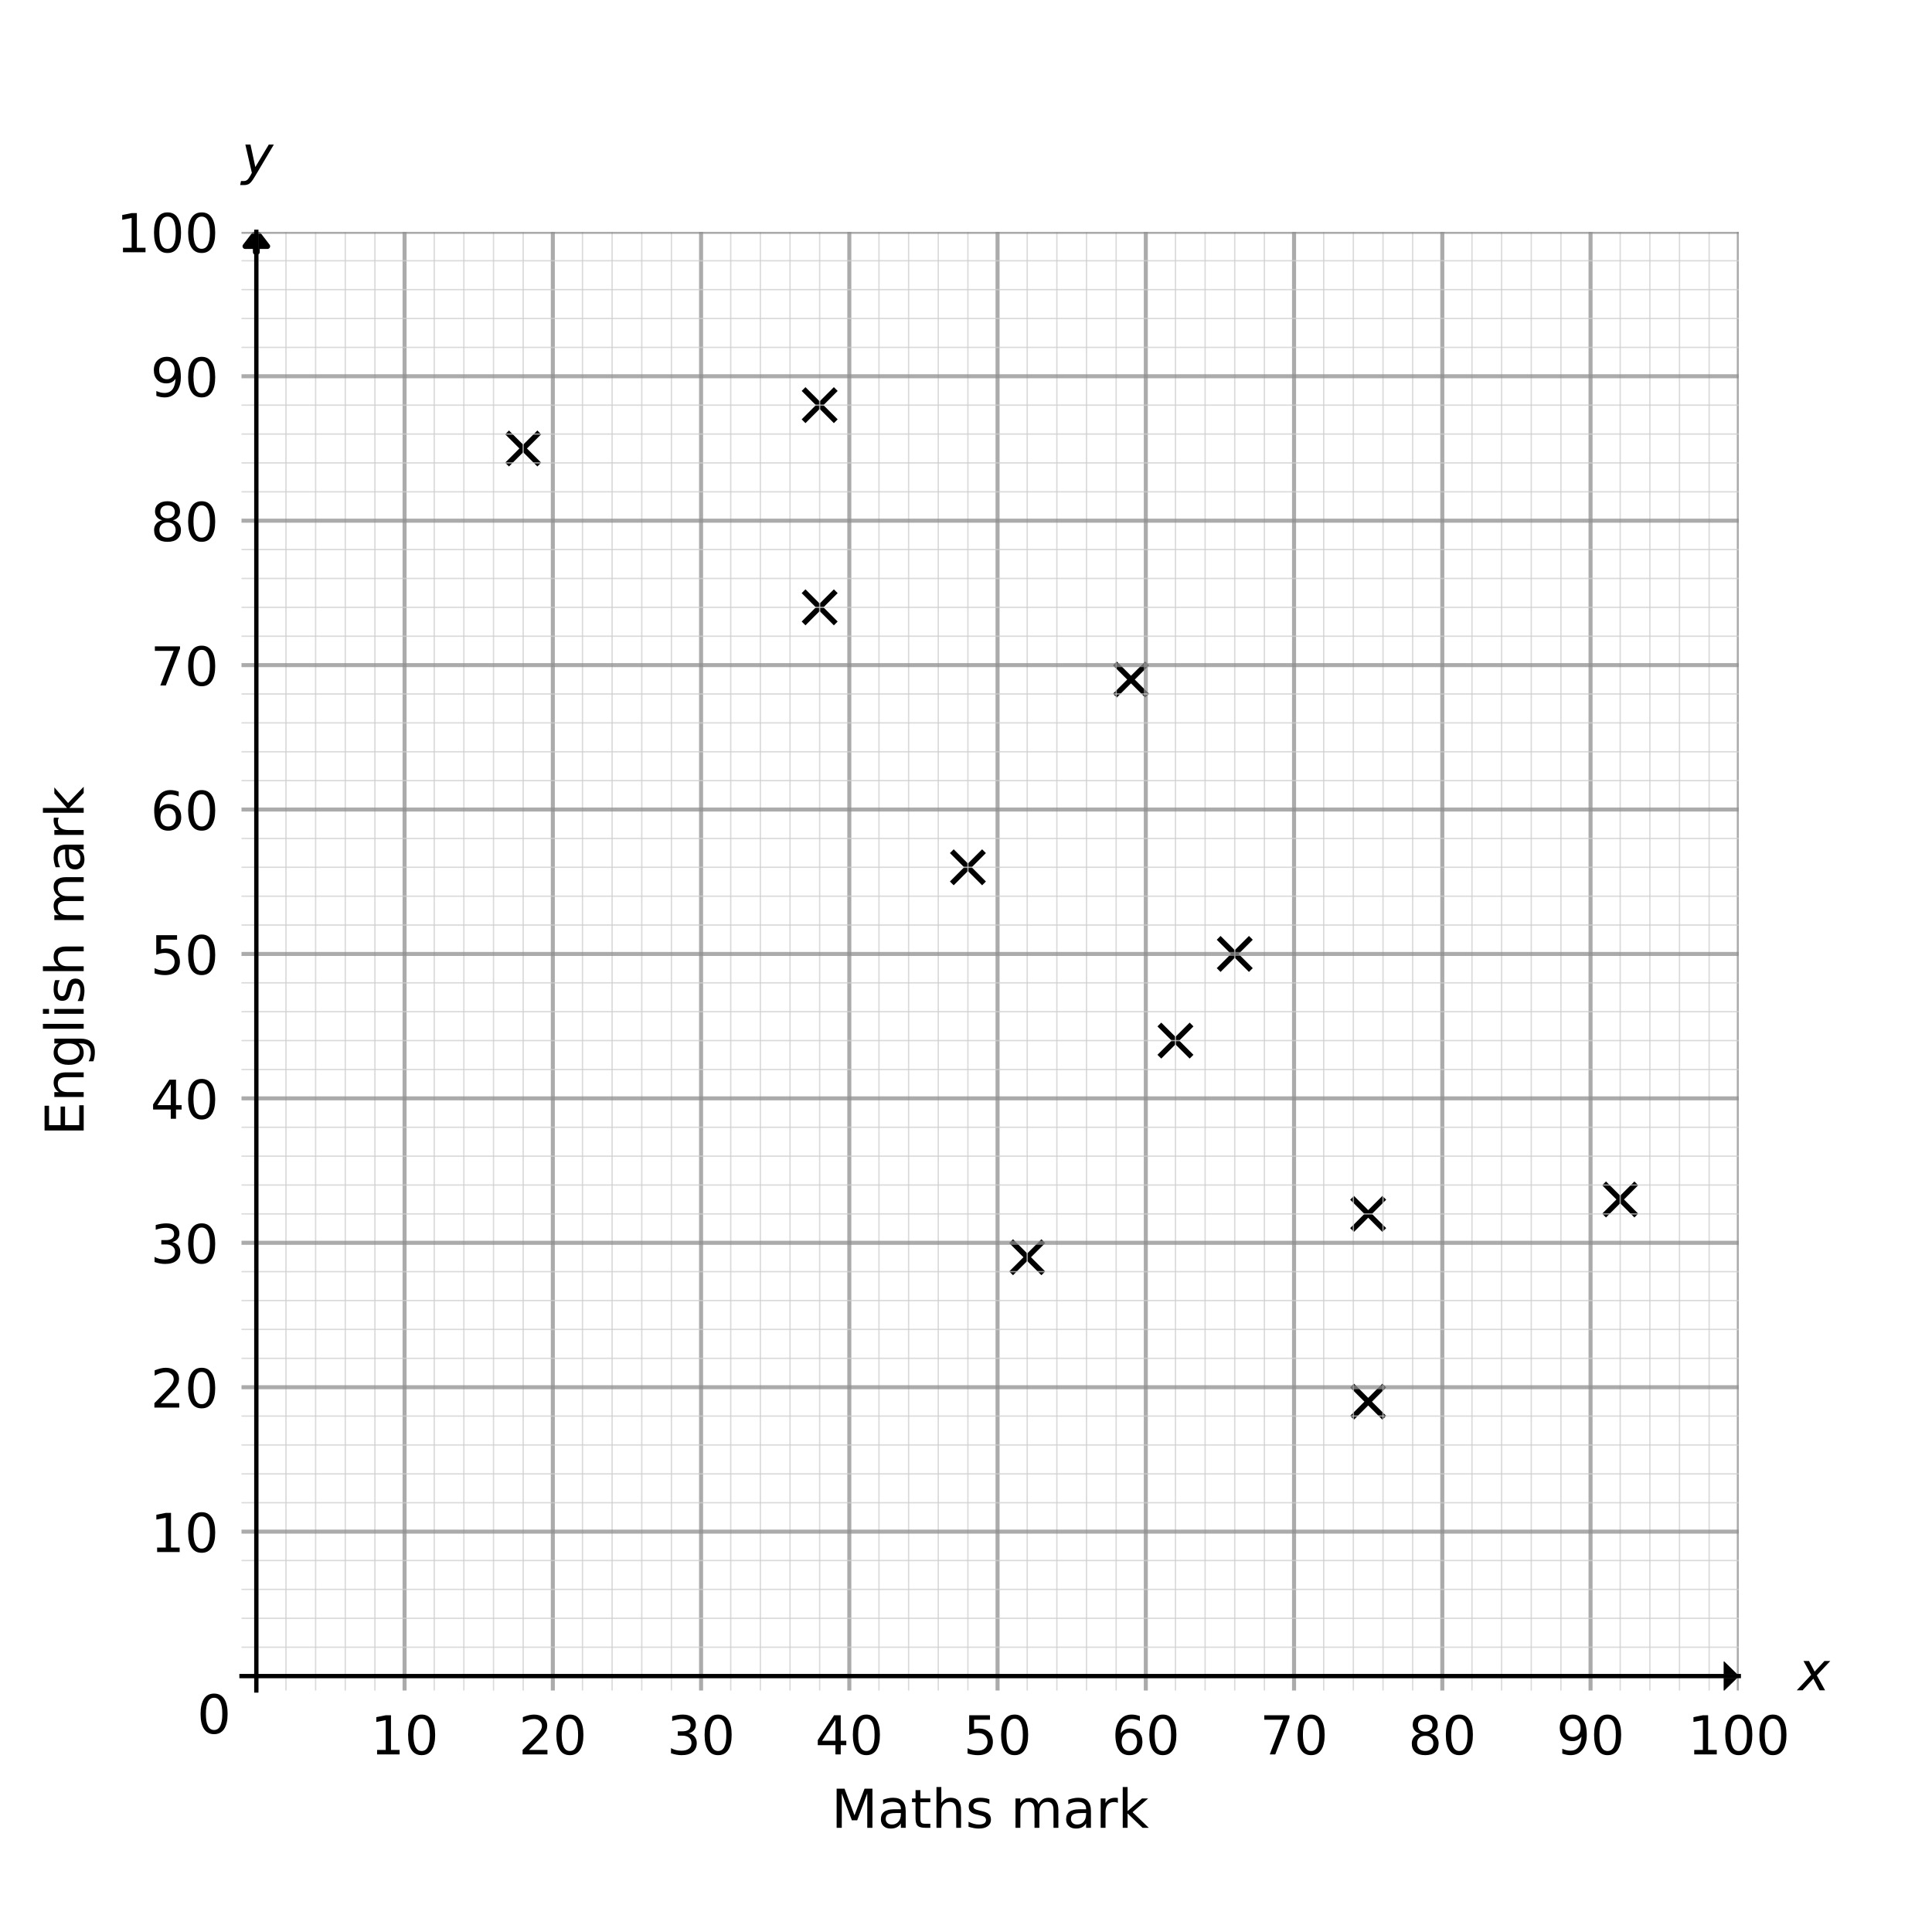<?xml version="1.0" encoding="utf-8" standalone="no"?>
<!DOCTYPE svg PUBLIC "-//W3C//DTD SVG 1.1//EN"
  "http://www.w3.org/Graphics/SVG/1.1/DTD/svg11.dtd">
<!-- Created with matplotlib (https://matplotlib.org/) -->
<svg height="360pt" version="1.1" viewBox="0 0 360 360" width="360pt" xmlns="http://www.w3.org/2000/svg" xmlns:xlink="http://www.w3.org/1999/xlink">
 <defs>
  <style type="text/css">
*{stroke-linecap:butt;stroke-linejoin:round;}
  </style>
 </defs>
 <g id="figure_1">
  <g id="patch_1">
   <path d="M 0 360 
L 360 360 
L 360 0 
L 0 0 
z
" style="fill:#ffffff;"/>
  </g>
  <g id="axes_1">
   <g id="patch_2">
    <path d="M 45 315 
L 324 315 
L 324 43.2 
L 45 43.2 
z
" style="fill:#ffffff;"/>
   </g>
   <g id="PathCollection_1">
    <defs>
     <path d="M -3 3 
L 3 -3 
M -3 -3 
L 3 3 
" id="m3422c93172" style="stroke:#000000;"/>
    </defs>
    <g clip-path="url(#p821afc530e)">
     <use style="stroke:#000000;" x="152.733" xlink:href="#m3422c93172" y="113.168"/>
     <use style="stroke:#000000;" x="219.03" xlink:href="#m3422c93172" y="193.901"/>
     <use style="stroke:#000000;" x="97.485" xlink:href="#m3422c93172" y="83.566"/>
     <use style="stroke:#000000;" x="254.941" xlink:href="#m3422c93172" y="261.178"/>
     <use style="stroke:#000000;" x="152.733" xlink:href="#m3422c93172" y="75.493"/>
     <use style="stroke:#000000;" x="210.743" xlink:href="#m3422c93172" y="126.624"/>
     <use style="stroke:#000000;" x="230.079" xlink:href="#m3422c93172" y="177.754"/>
     <use style="stroke:#000000;" x="301.901" xlink:href="#m3422c93172" y="223.503"/>
     <use style="stroke:#000000;" x="191.406" xlink:href="#m3422c93172" y="234.267"/>
     <use style="stroke:#000000;" x="254.941" xlink:href="#m3422c93172" y="226.194"/>
     <use style="stroke:#000000;" x="180.356" xlink:href="#m3422c93172" y="161.608"/>
    </g>
   </g>
   <g id="patch_3">
    <path clip-path="url(#p821afc530e)" d="M 324 312.309 
L 321.238 315 
L 321.238 312.31 
L 320.133 312.31 
L 320.133 312.308 
L 321.238 312.308 
L 321.238 309.618 
z
" style="stroke:#000000;stroke-linejoin:miter;stroke-width:0.1;"/>
   </g>
   <g id="patch_4">
    <path clip-path="url(#p821afc530e)" d="M 47.762 43.2 
L 49.834 45.891 
L 47.9 45.891 
L 47.9 46.968 
L 47.624 46.968 
L 47.624 45.891 
L 45.691 45.891 
z
" style="stroke:#000000;stroke-linejoin:miter;"/>
   </g>
   <g id="matplotlib.axis_1">
    <g id="xtick_1">
     <g id="line2d_1">
      <path clip-path="url(#p821afc530e)" d="M 47.762 315 
L 47.762 43.2 
" style="fill:none;stroke:#8f8f8f;stroke-linecap:square;stroke-opacity:0.75;stroke-width:0.75;"/>
     </g>
    </g>
    <g id="xtick_2">
     <g id="line2d_2">
      <path clip-path="url(#p821afc530e)" d="M 75.386 315 
L 75.386 43.2 
" style="fill:none;stroke:#8f8f8f;stroke-linecap:square;stroke-opacity:0.75;stroke-width:0.75;"/>
     </g>
     <g id="text_1">
      <!-- 10 -->
      <defs>
       <path d="M 12.406 8.297 
L 28.516 8.297 
L 28.516 63.922 
L 10.984 60.406 
L 10.984 69.391 
L 28.422 72.906 
L 38.281 72.906 
L 38.281 8.297 
L 54.391 8.297 
L 54.391 0 
L 12.406 0 
z
" id="DejaVuSans-49"/>
       <path d="M 31.781 66.406 
Q 24.172 66.406 20.328 58.906 
Q 16.5 51.422 16.5 36.375 
Q 16.5 21.391 20.328 13.891 
Q 24.172 6.391 31.781 6.391 
Q 39.453 6.391 43.281 13.891 
Q 47.125 21.391 47.125 36.375 
Q 47.125 51.422 43.281 58.906 
Q 39.453 66.406 31.781 66.406 
z
M 31.781 74.219 
Q 44.047 74.219 50.516 64.516 
Q 56.984 54.828 56.984 36.375 
Q 56.984 17.969 50.516 8.266 
Q 44.047 -1.422 31.781 -1.422 
Q 19.531 -1.422 13.062 8.266 
Q 6.594 17.969 6.594 36.375 
Q 6.594 54.828 13.062 64.516 
Q 19.531 74.219 31.781 74.219 
z
" id="DejaVuSans-48"/>
      </defs>
      <g transform="translate(69.024 326.907)scale(0.1 -0.1)">
       <use xlink:href="#DejaVuSans-49"/>
       <use x="63.623" xlink:href="#DejaVuSans-48"/>
      </g>
     </g>
    </g>
    <g id="xtick_3">
     <g id="line2d_3">
      <path clip-path="url(#p821afc530e)" d="M 103.01 315 
L 103.01 43.2 
" style="fill:none;stroke:#8f8f8f;stroke-linecap:square;stroke-opacity:0.75;stroke-width:0.75;"/>
     </g>
     <g id="text_2">
      <!-- 20 -->
      <defs>
       <path d="M 19.188 8.297 
L 53.609 8.297 
L 53.609 0 
L 7.328 0 
L 7.328 8.297 
Q 12.938 14.109 22.625 23.891 
Q 32.328 33.688 34.812 36.531 
Q 39.547 41.844 41.422 45.531 
Q 43.312 49.219 43.312 52.781 
Q 43.312 58.594 39.234 62.25 
Q 35.156 65.922 28.609 65.922 
Q 23.969 65.922 18.812 64.312 
Q 13.672 62.703 7.812 59.422 
L 7.812 69.391 
Q 13.766 71.781 18.938 73 
Q 24.125 74.219 28.422 74.219 
Q 39.75 74.219 46.484 68.547 
Q 53.219 62.891 53.219 53.422 
Q 53.219 48.922 51.531 44.891 
Q 49.859 40.875 45.406 35.406 
Q 44.188 33.984 37.641 27.219 
Q 31.109 20.453 19.188 8.297 
z
" id="DejaVuSans-50"/>
      </defs>
      <g transform="translate(96.647 326.907)scale(0.1 -0.1)">
       <use xlink:href="#DejaVuSans-50"/>
       <use x="63.623" xlink:href="#DejaVuSans-48"/>
      </g>
     </g>
    </g>
    <g id="xtick_4">
     <g id="line2d_4">
      <path clip-path="url(#p821afc530e)" d="M 130.634 315 
L 130.634 43.2 
" style="fill:none;stroke:#8f8f8f;stroke-linecap:square;stroke-opacity:0.75;stroke-width:0.75;"/>
     </g>
     <g id="text_3">
      <!-- 30 -->
      <defs>
       <path d="M 40.578 39.312 
Q 47.656 37.797 51.625 33 
Q 55.609 28.219 55.609 21.188 
Q 55.609 10.406 48.188 4.484 
Q 40.766 -1.422 27.094 -1.422 
Q 22.516 -1.422 17.656 -0.516 
Q 12.797 0.391 7.625 2.203 
L 7.625 11.719 
Q 11.719 9.328 16.594 8.109 
Q 21.484 6.891 26.812 6.891 
Q 36.078 6.891 40.938 10.547 
Q 45.797 14.203 45.797 21.188 
Q 45.797 27.641 41.281 31.266 
Q 36.766 34.906 28.719 34.906 
L 20.219 34.906 
L 20.219 43.016 
L 29.109 43.016 
Q 36.375 43.016 40.234 45.922 
Q 44.094 48.828 44.094 54.297 
Q 44.094 59.906 40.109 62.906 
Q 36.141 65.922 28.719 65.922 
Q 24.656 65.922 20.016 65.031 
Q 15.375 64.156 9.812 62.312 
L 9.812 71.094 
Q 15.438 72.656 20.344 73.438 
Q 25.25 74.219 29.594 74.219 
Q 40.828 74.219 47.359 69.109 
Q 53.906 64.016 53.906 55.328 
Q 53.906 49.266 50.438 45.094 
Q 46.969 40.922 40.578 39.312 
z
" id="DejaVuSans-51"/>
      </defs>
      <g transform="translate(124.271 326.907)scale(0.1 -0.1)">
       <use xlink:href="#DejaVuSans-51"/>
       <use x="63.623" xlink:href="#DejaVuSans-48"/>
      </g>
     </g>
    </g>
    <g id="xtick_5">
     <g id="line2d_5">
      <path clip-path="url(#p821afc530e)" d="M 158.257 315 
L 158.257 43.2 
" style="fill:none;stroke:#8f8f8f;stroke-linecap:square;stroke-opacity:0.75;stroke-width:0.75;"/>
     </g>
     <g id="text_4">
      <!-- 40 -->
      <defs>
       <path d="M 37.797 64.312 
L 12.891 25.391 
L 37.797 25.391 
z
M 35.203 72.906 
L 47.609 72.906 
L 47.609 25.391 
L 58.016 25.391 
L 58.016 17.188 
L 47.609 17.188 
L 47.609 0 
L 37.797 0 
L 37.797 17.188 
L 4.891 17.188 
L 4.891 26.703 
z
" id="DejaVuSans-52"/>
      </defs>
      <g transform="translate(151.895 326.907)scale(0.1 -0.1)">
       <use xlink:href="#DejaVuSans-52"/>
       <use x="63.623" xlink:href="#DejaVuSans-48"/>
      </g>
     </g>
    </g>
    <g id="xtick_6">
     <g id="line2d_6">
      <path clip-path="url(#p821afc530e)" d="M 185.881 315 
L 185.881 43.2 
" style="fill:none;stroke:#8f8f8f;stroke-linecap:square;stroke-opacity:0.75;stroke-width:0.75;"/>
     </g>
     <g id="text_5">
      <!-- 50 -->
      <defs>
       <path d="M 10.797 72.906 
L 49.516 72.906 
L 49.516 64.594 
L 19.828 64.594 
L 19.828 46.734 
Q 21.969 47.469 24.109 47.828 
Q 26.266 48.188 28.422 48.188 
Q 40.625 48.188 47.75 41.5 
Q 54.891 34.812 54.891 23.391 
Q 54.891 11.625 47.562 5.094 
Q 40.234 -1.422 26.906 -1.422 
Q 22.312 -1.422 17.547 -0.641 
Q 12.797 0.141 7.719 1.703 
L 7.719 11.625 
Q 12.109 9.234 16.797 8.062 
Q 21.484 6.891 26.703 6.891 
Q 35.156 6.891 40.078 11.328 
Q 45.016 15.766 45.016 23.391 
Q 45.016 31 40.078 35.438 
Q 35.156 39.891 26.703 39.891 
Q 22.75 39.891 18.812 39.016 
Q 14.891 38.141 10.797 36.281 
z
" id="DejaVuSans-53"/>
      </defs>
      <g transform="translate(179.519 326.907)scale(0.1 -0.1)">
       <use xlink:href="#DejaVuSans-53"/>
       <use x="63.623" xlink:href="#DejaVuSans-48"/>
      </g>
     </g>
    </g>
    <g id="xtick_7">
     <g id="line2d_7">
      <path clip-path="url(#p821afc530e)" d="M 213.505 315 
L 213.505 43.2 
" style="fill:none;stroke:#8f8f8f;stroke-linecap:square;stroke-opacity:0.75;stroke-width:0.75;"/>
     </g>
     <g id="text_6">
      <!-- 60 -->
      <defs>
       <path d="M 33.016 40.375 
Q 26.375 40.375 22.484 35.828 
Q 18.609 31.297 18.609 23.391 
Q 18.609 15.531 22.484 10.953 
Q 26.375 6.391 33.016 6.391 
Q 39.656 6.391 43.531 10.953 
Q 47.406 15.531 47.406 23.391 
Q 47.406 31.297 43.531 35.828 
Q 39.656 40.375 33.016 40.375 
z
M 52.594 71.297 
L 52.594 62.312 
Q 48.875 64.062 45.094 64.984 
Q 41.312 65.922 37.594 65.922 
Q 27.828 65.922 22.672 59.328 
Q 17.531 52.734 16.797 39.406 
Q 19.672 43.656 24.016 45.922 
Q 28.375 48.188 33.594 48.188 
Q 44.578 48.188 50.953 41.516 
Q 57.328 34.859 57.328 23.391 
Q 57.328 12.156 50.688 5.359 
Q 44.047 -1.422 33.016 -1.422 
Q 20.359 -1.422 13.672 8.266 
Q 6.984 17.969 6.984 36.375 
Q 6.984 53.656 15.188 63.938 
Q 23.391 74.219 37.203 74.219 
Q 40.922 74.219 44.703 73.484 
Q 48.484 72.75 52.594 71.297 
z
" id="DejaVuSans-54"/>
      </defs>
      <g transform="translate(207.142 326.907)scale(0.1 -0.1)">
       <use xlink:href="#DejaVuSans-54"/>
       <use x="63.623" xlink:href="#DejaVuSans-48"/>
      </g>
     </g>
    </g>
    <g id="xtick_8">
     <g id="line2d_8">
      <path clip-path="url(#p821afc530e)" d="M 241.129 315 
L 241.129 43.2 
" style="fill:none;stroke:#8f8f8f;stroke-linecap:square;stroke-opacity:0.75;stroke-width:0.75;"/>
     </g>
     <g id="text_7">
      <!-- 70 -->
      <defs>
       <path d="M 8.203 72.906 
L 55.078 72.906 
L 55.078 68.703 
L 28.609 0 
L 18.312 0 
L 43.219 64.594 
L 8.203 64.594 
z
" id="DejaVuSans-55"/>
      </defs>
      <g transform="translate(234.766 326.907)scale(0.1 -0.1)">
       <use xlink:href="#DejaVuSans-55"/>
       <use x="63.623" xlink:href="#DejaVuSans-48"/>
      </g>
     </g>
    </g>
    <g id="xtick_9">
     <g id="line2d_9">
      <path clip-path="url(#p821afc530e)" d="M 268.752 315 
L 268.752 43.2 
" style="fill:none;stroke:#8f8f8f;stroke-linecap:square;stroke-opacity:0.75;stroke-width:0.75;"/>
     </g>
     <g id="text_8">
      <!-- 80 -->
      <defs>
       <path d="M 31.781 34.625 
Q 24.75 34.625 20.719 30.859 
Q 16.703 27.094 16.703 20.516 
Q 16.703 13.922 20.719 10.156 
Q 24.75 6.391 31.781 6.391 
Q 38.812 6.391 42.859 10.172 
Q 46.922 13.969 46.922 20.516 
Q 46.922 27.094 42.891 30.859 
Q 38.875 34.625 31.781 34.625 
z
M 21.922 38.812 
Q 15.578 40.375 12.031 44.719 
Q 8.5 49.078 8.5 55.328 
Q 8.5 64.062 14.719 69.141 
Q 20.953 74.219 31.781 74.219 
Q 42.672 74.219 48.875 69.141 
Q 55.078 64.062 55.078 55.328 
Q 55.078 49.078 51.531 44.719 
Q 48 40.375 41.703 38.812 
Q 48.828 37.156 52.797 32.312 
Q 56.781 27.484 56.781 20.516 
Q 56.781 9.906 50.312 4.234 
Q 43.844 -1.422 31.781 -1.422 
Q 19.734 -1.422 13.25 4.234 
Q 6.781 9.906 6.781 20.516 
Q 6.781 27.484 10.781 32.312 
Q 14.797 37.156 21.922 38.812 
z
M 18.312 54.391 
Q 18.312 48.734 21.844 45.562 
Q 25.391 42.391 31.781 42.391 
Q 38.141 42.391 41.719 45.562 
Q 45.312 48.734 45.312 54.391 
Q 45.312 60.062 41.719 63.234 
Q 38.141 66.406 31.781 66.406 
Q 25.391 66.406 21.844 63.234 
Q 18.312 60.062 18.312 54.391 
z
" id="DejaVuSans-56"/>
      </defs>
      <g transform="translate(262.39 326.907)scale(0.1 -0.1)">
       <use xlink:href="#DejaVuSans-56"/>
       <use x="63.623" xlink:href="#DejaVuSans-48"/>
      </g>
     </g>
    </g>
    <g id="xtick_10">
     <g id="line2d_10">
      <path clip-path="url(#p821afc530e)" d="M 296.376 315 
L 296.376 43.2 
" style="fill:none;stroke:#8f8f8f;stroke-linecap:square;stroke-opacity:0.75;stroke-width:0.75;"/>
     </g>
     <g id="text_9">
      <!-- 90 -->
      <defs>
       <path d="M 10.984 1.516 
L 10.984 10.5 
Q 14.703 8.734 18.5 7.812 
Q 22.312 6.891 25.984 6.891 
Q 35.75 6.891 40.891 13.453 
Q 46.047 20.016 46.781 33.406 
Q 43.953 29.203 39.594 26.953 
Q 35.25 24.703 29.984 24.703 
Q 19.047 24.703 12.672 31.312 
Q 6.297 37.938 6.297 49.422 
Q 6.297 60.641 12.938 67.422 
Q 19.578 74.219 30.609 74.219 
Q 43.266 74.219 49.922 64.516 
Q 56.594 54.828 56.594 36.375 
Q 56.594 19.141 48.406 8.859 
Q 40.234 -1.422 26.422 -1.422 
Q 22.703 -1.422 18.891 -0.688 
Q 15.094 0.047 10.984 1.516 
z
M 30.609 32.422 
Q 37.25 32.422 41.125 36.953 
Q 45.016 41.5 45.016 49.422 
Q 45.016 57.281 41.125 61.844 
Q 37.25 66.406 30.609 66.406 
Q 23.969 66.406 20.094 61.844 
Q 16.219 57.281 16.219 49.422 
Q 16.219 41.5 20.094 36.953 
Q 23.969 32.422 30.609 32.422 
z
" id="DejaVuSans-57"/>
      </defs>
      <g transform="translate(290.014 326.907)scale(0.1 -0.1)">
       <use xlink:href="#DejaVuSans-57"/>
       <use x="63.623" xlink:href="#DejaVuSans-48"/>
      </g>
     </g>
    </g>
    <g id="xtick_11">
     <g id="line2d_11">
      <path clip-path="url(#p821afc530e)" d="M 324 315 
L 324 43.2 
" style="fill:none;stroke:#8f8f8f;stroke-linecap:square;stroke-opacity:0.75;stroke-width:0.75;"/>
     </g>
     <g id="text_10">
      <!-- 100 -->
      <g transform="translate(314.456 326.907)scale(0.1 -0.1)">
       <use xlink:href="#DejaVuSans-49"/>
       <use x="63.623" xlink:href="#DejaVuSans-48"/>
       <use x="127.246" xlink:href="#DejaVuSans-48"/>
      </g>
     </g>
    </g>
    <g id="xtick_12">
     <g id="line2d_12">
      <path clip-path="url(#p821afc530e)" d="M 53.287 315 
L 53.287 43.2 
" style="fill:none;stroke:#cfcdce;stroke-linecap:square;stroke-opacity:0.75;stroke-width:0.25;"/>
     </g>
    </g>
    <g id="xtick_13">
     <g id="line2d_13">
      <path clip-path="url(#p821afc530e)" d="M 58.812 315 
L 58.812 43.2 
" style="fill:none;stroke:#cfcdce;stroke-linecap:square;stroke-opacity:0.75;stroke-width:0.25;"/>
     </g>
    </g>
    <g id="xtick_14">
     <g id="line2d_14">
      <path clip-path="url(#p821afc530e)" d="M 64.337 315 
L 64.337 43.2 
" style="fill:none;stroke:#cfcdce;stroke-linecap:square;stroke-opacity:0.75;stroke-width:0.25;"/>
     </g>
    </g>
    <g id="xtick_15">
     <g id="line2d_15">
      <path clip-path="url(#p821afc530e)" d="M 69.861 315 
L 69.861 43.2 
" style="fill:none;stroke:#cfcdce;stroke-linecap:square;stroke-opacity:0.75;stroke-width:0.25;"/>
     </g>
    </g>
    <g id="xtick_16">
     <g id="line2d_16">
      <path clip-path="url(#p821afc530e)" d="M 80.911 315 
L 80.911 43.2 
" style="fill:none;stroke:#cfcdce;stroke-linecap:square;stroke-opacity:0.75;stroke-width:0.25;"/>
     </g>
    </g>
    <g id="xtick_17">
     <g id="line2d_17">
      <path clip-path="url(#p821afc530e)" d="M 86.436 315 
L 86.436 43.2 
" style="fill:none;stroke:#cfcdce;stroke-linecap:square;stroke-opacity:0.75;stroke-width:0.25;"/>
     </g>
    </g>
    <g id="xtick_18">
     <g id="line2d_18">
      <path clip-path="url(#p821afc530e)" d="M 91.96 315 
L 91.96 43.2 
" style="fill:none;stroke:#cfcdce;stroke-linecap:square;stroke-opacity:0.75;stroke-width:0.25;"/>
     </g>
    </g>
    <g id="xtick_19">
     <g id="line2d_19">
      <path clip-path="url(#p821afc530e)" d="M 97.485 315 
L 97.485 43.2 
" style="fill:none;stroke:#cfcdce;stroke-linecap:square;stroke-opacity:0.75;stroke-width:0.25;"/>
     </g>
    </g>
    <g id="xtick_20">
     <g id="line2d_20">
      <path clip-path="url(#p821afc530e)" d="M 108.535 315 
L 108.535 43.2 
" style="fill:none;stroke:#cfcdce;stroke-linecap:square;stroke-opacity:0.75;stroke-width:0.25;"/>
     </g>
    </g>
    <g id="xtick_21">
     <g id="line2d_21">
      <path clip-path="url(#p821afc530e)" d="M 114.059 315 
L 114.059 43.2 
" style="fill:none;stroke:#cfcdce;stroke-linecap:square;stroke-opacity:0.75;stroke-width:0.25;"/>
     </g>
    </g>
    <g id="xtick_22">
     <g id="line2d_22">
      <path clip-path="url(#p821afc530e)" d="M 119.584 315 
L 119.584 43.2 
" style="fill:none;stroke:#cfcdce;stroke-linecap:square;stroke-opacity:0.75;stroke-width:0.25;"/>
     </g>
    </g>
    <g id="xtick_23">
     <g id="line2d_23">
      <path clip-path="url(#p821afc530e)" d="M 125.109 315 
L 125.109 43.2 
" style="fill:none;stroke:#cfcdce;stroke-linecap:square;stroke-opacity:0.75;stroke-width:0.25;"/>
     </g>
    </g>
    <g id="xtick_24">
     <g id="line2d_24">
      <path clip-path="url(#p821afc530e)" d="M 136.158 315 
L 136.158 43.2 
" style="fill:none;stroke:#cfcdce;stroke-linecap:square;stroke-opacity:0.75;stroke-width:0.25;"/>
     </g>
    </g>
    <g id="xtick_25">
     <g id="line2d_25">
      <path clip-path="url(#p821afc530e)" d="M 141.683 315 
L 141.683 43.2 
" style="fill:none;stroke:#cfcdce;stroke-linecap:square;stroke-opacity:0.75;stroke-width:0.25;"/>
     </g>
    </g>
    <g id="xtick_26">
     <g id="line2d_26">
      <path clip-path="url(#p821afc530e)" d="M 147.208 315 
L 147.208 43.2 
" style="fill:none;stroke:#cfcdce;stroke-linecap:square;stroke-opacity:0.75;stroke-width:0.25;"/>
     </g>
    </g>
    <g id="xtick_27">
     <g id="line2d_27">
      <path clip-path="url(#p821afc530e)" d="M 152.733 315 
L 152.733 43.2 
" style="fill:none;stroke:#cfcdce;stroke-linecap:square;stroke-opacity:0.75;stroke-width:0.25;"/>
     </g>
    </g>
    <g id="xtick_28">
     <g id="line2d_28">
      <path clip-path="url(#p821afc530e)" d="M 163.782 315 
L 163.782 43.2 
" style="fill:none;stroke:#cfcdce;stroke-linecap:square;stroke-opacity:0.75;stroke-width:0.25;"/>
     </g>
    </g>
    <g id="xtick_29">
     <g id="line2d_29">
      <path clip-path="url(#p821afc530e)" d="M 169.307 315 
L 169.307 43.2 
" style="fill:none;stroke:#cfcdce;stroke-linecap:square;stroke-opacity:0.75;stroke-width:0.25;"/>
     </g>
    </g>
    <g id="xtick_30">
     <g id="line2d_30">
      <path clip-path="url(#p821afc530e)" d="M 174.832 315 
L 174.832 43.2 
" style="fill:none;stroke:#cfcdce;stroke-linecap:square;stroke-opacity:0.75;stroke-width:0.25;"/>
     </g>
    </g>
    <g id="xtick_31">
     <g id="line2d_31">
      <path clip-path="url(#p821afc530e)" d="M 180.356 315 
L 180.356 43.2 
" style="fill:none;stroke:#cfcdce;stroke-linecap:square;stroke-opacity:0.75;stroke-width:0.25;"/>
     </g>
    </g>
    <g id="xtick_32">
     <g id="line2d_32">
      <path clip-path="url(#p821afc530e)" d="M 191.406 315 
L 191.406 43.2 
" style="fill:none;stroke:#cfcdce;stroke-linecap:square;stroke-opacity:0.75;stroke-width:0.25;"/>
     </g>
    </g>
    <g id="xtick_33">
     <g id="line2d_33">
      <path clip-path="url(#p821afc530e)" d="M 196.931 315 
L 196.931 43.2 
" style="fill:none;stroke:#cfcdce;stroke-linecap:square;stroke-opacity:0.75;stroke-width:0.25;"/>
     </g>
    </g>
    <g id="xtick_34">
     <g id="line2d_34">
      <path clip-path="url(#p821afc530e)" d="M 202.455 315 
L 202.455 43.2 
" style="fill:none;stroke:#cfcdce;stroke-linecap:square;stroke-opacity:0.75;stroke-width:0.25;"/>
     </g>
    </g>
    <g id="xtick_35">
     <g id="line2d_35">
      <path clip-path="url(#p821afc530e)" d="M 207.98 315 
L 207.98 43.2 
" style="fill:none;stroke:#cfcdce;stroke-linecap:square;stroke-opacity:0.75;stroke-width:0.25;"/>
     </g>
    </g>
    <g id="xtick_36">
     <g id="line2d_36">
      <path clip-path="url(#p821afc530e)" d="M 219.03 315 
L 219.03 43.2 
" style="fill:none;stroke:#cfcdce;stroke-linecap:square;stroke-opacity:0.75;stroke-width:0.25;"/>
     </g>
    </g>
    <g id="xtick_37">
     <g id="line2d_37">
      <path clip-path="url(#p821afc530e)" d="M 224.554 315 
L 224.554 43.2 
" style="fill:none;stroke:#cfcdce;stroke-linecap:square;stroke-opacity:0.75;stroke-width:0.25;"/>
     </g>
    </g>
    <g id="xtick_38">
     <g id="line2d_38">
      <path clip-path="url(#p821afc530e)" d="M 230.079 315 
L 230.079 43.2 
" style="fill:none;stroke:#cfcdce;stroke-linecap:square;stroke-opacity:0.75;stroke-width:0.25;"/>
     </g>
    </g>
    <g id="xtick_39">
     <g id="line2d_39">
      <path clip-path="url(#p821afc530e)" d="M 235.604 315 
L 235.604 43.2 
" style="fill:none;stroke:#cfcdce;stroke-linecap:square;stroke-opacity:0.75;stroke-width:0.25;"/>
     </g>
    </g>
    <g id="xtick_40">
     <g id="line2d_40">
      <path clip-path="url(#p821afc530e)" d="M 246.653 315 
L 246.653 43.2 
" style="fill:none;stroke:#cfcdce;stroke-linecap:square;stroke-opacity:0.75;stroke-width:0.25;"/>
     </g>
    </g>
    <g id="xtick_41">
     <g id="line2d_41">
      <path clip-path="url(#p821afc530e)" d="M 252.178 315 
L 252.178 43.2 
" style="fill:none;stroke:#cfcdce;stroke-linecap:square;stroke-opacity:0.75;stroke-width:0.25;"/>
     </g>
    </g>
    <g id="xtick_42">
     <g id="line2d_42">
      <path clip-path="url(#p821afc530e)" d="M 257.703 315 
L 257.703 43.2 
" style="fill:none;stroke:#cfcdce;stroke-linecap:square;stroke-opacity:0.75;stroke-width:0.25;"/>
     </g>
    </g>
    <g id="xtick_43">
     <g id="line2d_43">
      <path clip-path="url(#p821afc530e)" d="M 263.228 315 
L 263.228 43.2 
" style="fill:none;stroke:#cfcdce;stroke-linecap:square;stroke-opacity:0.75;stroke-width:0.25;"/>
     </g>
    </g>
    <g id="xtick_44">
     <g id="line2d_44">
      <path clip-path="url(#p821afc530e)" d="M 274.277 315 
L 274.277 43.2 
" style="fill:none;stroke:#cfcdce;stroke-linecap:square;stroke-opacity:0.75;stroke-width:0.25;"/>
     </g>
    </g>
    <g id="xtick_45">
     <g id="line2d_45">
      <path clip-path="url(#p821afc530e)" d="M 279.802 315 
L 279.802 43.2 
" style="fill:none;stroke:#cfcdce;stroke-linecap:square;stroke-opacity:0.75;stroke-width:0.25;"/>
     </g>
    </g>
    <g id="xtick_46">
     <g id="line2d_46">
      <path clip-path="url(#p821afc530e)" d="M 285.327 315 
L 285.327 43.2 
" style="fill:none;stroke:#cfcdce;stroke-linecap:square;stroke-opacity:0.75;stroke-width:0.25;"/>
     </g>
    </g>
    <g id="xtick_47">
     <g id="line2d_47">
      <path clip-path="url(#p821afc530e)" d="M 290.851 315 
L 290.851 43.2 
" style="fill:none;stroke:#cfcdce;stroke-linecap:square;stroke-opacity:0.75;stroke-width:0.25;"/>
     </g>
    </g>
    <g id="xtick_48">
     <g id="line2d_48">
      <path clip-path="url(#p821afc530e)" d="M 301.901 315 
L 301.901 43.2 
" style="fill:none;stroke:#cfcdce;stroke-linecap:square;stroke-opacity:0.75;stroke-width:0.25;"/>
     </g>
    </g>
    <g id="xtick_49">
     <g id="line2d_49">
      <path clip-path="url(#p821afc530e)" d="M 307.426 315 
L 307.426 43.2 
" style="fill:none;stroke:#cfcdce;stroke-linecap:square;stroke-opacity:0.75;stroke-width:0.25;"/>
     </g>
    </g>
    <g id="xtick_50">
     <g id="line2d_50">
      <path clip-path="url(#p821afc530e)" d="M 312.95 315 
L 312.95 43.2 
" style="fill:none;stroke:#cfcdce;stroke-linecap:square;stroke-opacity:0.75;stroke-width:0.25;"/>
     </g>
    </g>
    <g id="xtick_51">
     <g id="line2d_51">
      <path clip-path="url(#p821afc530e)" d="M 318.475 315 
L 318.475 43.2 
" style="fill:none;stroke:#cfcdce;stroke-linecap:square;stroke-opacity:0.75;stroke-width:0.25;"/>
     </g>
    </g>
    <g id="text_11">
     <!-- Maths mark -->
     <defs>
      <path d="M 9.812 72.906 
L 24.516 72.906 
L 43.109 23.297 
L 61.812 72.906 
L 76.516 72.906 
L 76.516 0 
L 66.891 0 
L 66.891 64.016 
L 48.094 14.016 
L 38.188 14.016 
L 19.391 64.016 
L 19.391 0 
L 9.812 0 
z
" id="DejaVuSans-77"/>
      <path d="M 34.281 27.484 
Q 23.391 27.484 19.188 25 
Q 14.984 22.516 14.984 16.5 
Q 14.984 11.719 18.141 8.906 
Q 21.297 6.109 26.703 6.109 
Q 34.188 6.109 38.703 11.406 
Q 43.219 16.703 43.219 25.484 
L 43.219 27.484 
z
M 52.203 31.203 
L 52.203 0 
L 43.219 0 
L 43.219 8.297 
Q 40.141 3.328 35.547 0.953 
Q 30.953 -1.422 24.312 -1.422 
Q 15.922 -1.422 10.953 3.297 
Q 6 8.016 6 15.922 
Q 6 25.141 12.172 29.828 
Q 18.359 34.516 30.609 34.516 
L 43.219 34.516 
L 43.219 35.406 
Q 43.219 41.609 39.141 45 
Q 35.062 48.391 27.688 48.391 
Q 23 48.391 18.547 47.266 
Q 14.109 46.141 10.016 43.891 
L 10.016 52.203 
Q 14.938 54.109 19.578 55.047 
Q 24.219 56 28.609 56 
Q 40.484 56 46.344 49.844 
Q 52.203 43.703 52.203 31.203 
z
" id="DejaVuSans-97"/>
      <path d="M 18.312 70.219 
L 18.312 54.688 
L 36.812 54.688 
L 36.812 47.703 
L 18.312 47.703 
L 18.312 18.016 
Q 18.312 11.328 20.141 9.422 
Q 21.969 7.516 27.594 7.516 
L 36.812 7.516 
L 36.812 0 
L 27.594 0 
Q 17.188 0 13.234 3.875 
Q 9.281 7.766 9.281 18.016 
L 9.281 47.703 
L 2.688 47.703 
L 2.688 54.688 
L 9.281 54.688 
L 9.281 70.219 
z
" id="DejaVuSans-116"/>
      <path d="M 54.891 33.016 
L 54.891 0 
L 45.906 0 
L 45.906 32.719 
Q 45.906 40.484 42.875 44.328 
Q 39.844 48.188 33.797 48.188 
Q 26.516 48.188 22.312 43.547 
Q 18.109 38.922 18.109 30.906 
L 18.109 0 
L 9.078 0 
L 9.078 75.984 
L 18.109 75.984 
L 18.109 46.188 
Q 21.344 51.125 25.703 53.562 
Q 30.078 56 35.797 56 
Q 45.219 56 50.047 50.172 
Q 54.891 44.344 54.891 33.016 
z
" id="DejaVuSans-104"/>
      <path d="M 44.281 53.078 
L 44.281 44.578 
Q 40.484 46.531 36.375 47.5 
Q 32.281 48.484 27.875 48.484 
Q 21.188 48.484 17.844 46.438 
Q 14.5 44.391 14.5 40.281 
Q 14.5 37.156 16.891 35.375 
Q 19.281 33.594 26.516 31.984 
L 29.594 31.297 
Q 39.156 29.25 43.188 25.516 
Q 47.219 21.781 47.219 15.094 
Q 47.219 7.469 41.188 3.016 
Q 35.156 -1.422 24.609 -1.422 
Q 20.219 -1.422 15.453 -0.562 
Q 10.688 0.297 5.422 2 
L 5.422 11.281 
Q 10.406 8.688 15.234 7.391 
Q 20.062 6.109 24.812 6.109 
Q 31.156 6.109 34.562 8.281 
Q 37.984 10.453 37.984 14.406 
Q 37.984 18.062 35.516 20.016 
Q 33.062 21.969 24.703 23.781 
L 21.578 24.516 
Q 13.234 26.266 9.516 29.906 
Q 5.812 33.547 5.812 39.891 
Q 5.812 47.609 11.281 51.797 
Q 16.75 56 26.812 56 
Q 31.781 56 36.172 55.266 
Q 40.578 54.547 44.281 53.078 
z
" id="DejaVuSans-115"/>
      <path id="DejaVuSans-32"/>
      <path d="M 52 44.188 
Q 55.375 50.25 60.062 53.125 
Q 64.75 56 71.094 56 
Q 79.641 56 84.281 50.016 
Q 88.922 44.047 88.922 33.016 
L 88.922 0 
L 79.891 0 
L 79.891 32.719 
Q 79.891 40.578 77.094 44.375 
Q 74.312 48.188 68.609 48.188 
Q 61.625 48.188 57.562 43.547 
Q 53.516 38.922 53.516 30.906 
L 53.516 0 
L 44.484 0 
L 44.484 32.719 
Q 44.484 40.625 41.703 44.406 
Q 38.922 48.188 33.109 48.188 
Q 26.219 48.188 22.156 43.531 
Q 18.109 38.875 18.109 30.906 
L 18.109 0 
L 9.078 0 
L 9.078 54.688 
L 18.109 54.688 
L 18.109 46.188 
Q 21.188 51.219 25.484 53.609 
Q 29.781 56 35.688 56 
Q 41.656 56 45.828 52.969 
Q 50 49.953 52 44.188 
z
" id="DejaVuSans-109"/>
      <path d="M 41.109 46.297 
Q 39.594 47.172 37.812 47.578 
Q 36.031 48 33.891 48 
Q 26.266 48 22.188 43.047 
Q 18.109 38.094 18.109 28.812 
L 18.109 0 
L 9.078 0 
L 9.078 54.688 
L 18.109 54.688 
L 18.109 46.188 
Q 20.953 51.172 25.484 53.578 
Q 30.031 56 36.531 56 
Q 37.453 56 38.578 55.875 
Q 39.703 55.766 41.062 55.516 
z
" id="DejaVuSans-114"/>
      <path d="M 9.078 75.984 
L 18.109 75.984 
L 18.109 31.109 
L 44.922 54.688 
L 56.391 54.688 
L 27.391 29.109 
L 57.625 0 
L 45.906 0 
L 18.109 26.703 
L 18.109 0 
L 9.078 0 
z
" id="DejaVuSans-107"/>
     </defs>
     <g transform="translate(154.914 340.585)scale(0.1 -0.1)">
      <use xlink:href="#DejaVuSans-77"/>
      <use x="86.279" xlink:href="#DejaVuSans-97"/>
      <use x="147.559" xlink:href="#DejaVuSans-116"/>
      <use x="186.768" xlink:href="#DejaVuSans-104"/>
      <use x="250.146" xlink:href="#DejaVuSans-115"/>
      <use x="302.246" xlink:href="#DejaVuSans-32"/>
      <use x="334.033" xlink:href="#DejaVuSans-109"/>
      <use x="431.445" xlink:href="#DejaVuSans-97"/>
      <use x="492.725" xlink:href="#DejaVuSans-114"/>
      <use x="533.838" xlink:href="#DejaVuSans-107"/>
     </g>
    </g>
   </g>
   <g id="matplotlib.axis_2">
    <g id="ytick_1">
     <g id="line2d_52">
      <path clip-path="url(#p821afc530e)" d="M 45 312.309 
L 324 312.309 
" style="fill:none;stroke:#8f8f8f;stroke-linecap:square;stroke-opacity:0.75;stroke-width:0.75;"/>
     </g>
    </g>
    <g id="ytick_2">
     <g id="line2d_53">
      <path clip-path="url(#p821afc530e)" d="M 45 285.398 
L 324 285.398 
" style="fill:none;stroke:#8f8f8f;stroke-linecap:square;stroke-opacity:0.75;stroke-width:0.75;"/>
     </g>
     <g id="text_12">
      <!-- 10 -->
      <g transform="translate(28.037 289.197)scale(0.1 -0.1)">
       <use xlink:href="#DejaVuSans-49"/>
       <use x="63.623" xlink:href="#DejaVuSans-48"/>
      </g>
     </g>
    </g>
    <g id="ytick_3">
     <g id="line2d_54">
      <path clip-path="url(#p821afc530e)" d="M 45 258.487 
L 324 258.487 
" style="fill:none;stroke:#8f8f8f;stroke-linecap:square;stroke-opacity:0.75;stroke-width:0.75;"/>
     </g>
     <g id="text_13">
      <!-- 20 -->
      <g transform="translate(28.037 262.286)scale(0.1 -0.1)">
       <use xlink:href="#DejaVuSans-50"/>
       <use x="63.623" xlink:href="#DejaVuSans-48"/>
      </g>
     </g>
    </g>
    <g id="ytick_4">
     <g id="line2d_55">
      <path clip-path="url(#p821afc530e)" d="M 45 231.576 
L 324 231.576 
" style="fill:none;stroke:#8f8f8f;stroke-linecap:square;stroke-opacity:0.75;stroke-width:0.75;"/>
     </g>
     <g id="text_14">
      <!-- 30 -->
      <g transform="translate(28.037 235.375)scale(0.1 -0.1)">
       <use xlink:href="#DejaVuSans-51"/>
       <use x="63.623" xlink:href="#DejaVuSans-48"/>
      </g>
     </g>
    </g>
    <g id="ytick_5">
     <g id="line2d_56">
      <path clip-path="url(#p821afc530e)" d="M 45 204.665 
L 324 204.665 
" style="fill:none;stroke:#8f8f8f;stroke-linecap:square;stroke-opacity:0.75;stroke-width:0.75;"/>
     </g>
     <g id="text_15">
      <!-- 40 -->
      <g transform="translate(28.037 208.465)scale(0.1 -0.1)">
       <use xlink:href="#DejaVuSans-52"/>
       <use x="63.623" xlink:href="#DejaVuSans-48"/>
      </g>
     </g>
    </g>
    <g id="ytick_6">
     <g id="line2d_57">
      <path clip-path="url(#p821afc530e)" d="M 45 177.754 
L 324 177.754 
" style="fill:none;stroke:#8f8f8f;stroke-linecap:square;stroke-opacity:0.75;stroke-width:0.75;"/>
     </g>
     <g id="text_16">
      <!-- 50 -->
      <g transform="translate(28.037 181.554)scale(0.1 -0.1)">
       <use xlink:href="#DejaVuSans-53"/>
       <use x="63.623" xlink:href="#DejaVuSans-48"/>
      </g>
     </g>
    </g>
    <g id="ytick_7">
     <g id="line2d_58">
      <path clip-path="url(#p821afc530e)" d="M 45 150.844 
L 324 150.844 
" style="fill:none;stroke:#8f8f8f;stroke-linecap:square;stroke-opacity:0.75;stroke-width:0.75;"/>
     </g>
     <g id="text_17">
      <!-- 60 -->
      <g transform="translate(28.037 154.643)scale(0.1 -0.1)">
       <use xlink:href="#DejaVuSans-54"/>
       <use x="63.623" xlink:href="#DejaVuSans-48"/>
      </g>
     </g>
    </g>
    <g id="ytick_8">
     <g id="line2d_59">
      <path clip-path="url(#p821afc530e)" d="M 45 123.933 
L 324 123.933 
" style="fill:none;stroke:#8f8f8f;stroke-linecap:square;stroke-opacity:0.75;stroke-width:0.75;"/>
     </g>
     <g id="text_18">
      <!-- 70 -->
      <g transform="translate(28.037 127.732)scale(0.1 -0.1)">
       <use xlink:href="#DejaVuSans-55"/>
       <use x="63.623" xlink:href="#DejaVuSans-48"/>
      </g>
     </g>
    </g>
    <g id="ytick_9">
     <g id="line2d_60">
      <path clip-path="url(#p821afc530e)" d="M 45 97.022 
L 324 97.022 
" style="fill:none;stroke:#8f8f8f;stroke-linecap:square;stroke-opacity:0.75;stroke-width:0.75;"/>
     </g>
     <g id="text_19">
      <!-- 80 -->
      <g transform="translate(28.037 100.821)scale(0.1 -0.1)">
       <use xlink:href="#DejaVuSans-56"/>
       <use x="63.623" xlink:href="#DejaVuSans-48"/>
      </g>
     </g>
    </g>
    <g id="ytick_10">
     <g id="line2d_61">
      <path clip-path="url(#p821afc530e)" d="M 45 70.111 
L 324 70.111 
" style="fill:none;stroke:#8f8f8f;stroke-linecap:square;stroke-opacity:0.75;stroke-width:0.75;"/>
     </g>
     <g id="text_20">
      <!-- 90 -->
      <g transform="translate(28.037 73.91)scale(0.1 -0.1)">
       <use xlink:href="#DejaVuSans-57"/>
       <use x="63.623" xlink:href="#DejaVuSans-48"/>
      </g>
     </g>
    </g>
    <g id="ytick_11">
     <g id="line2d_62">
      <path clip-path="url(#p821afc530e)" d="M 45 43.2 
L 324 43.2 
" style="fill:none;stroke:#8f8f8f;stroke-linecap:square;stroke-opacity:0.75;stroke-width:0.75;"/>
     </g>
     <g id="text_21">
      <!-- 100 -->
      <g transform="translate(21.675 46.999)scale(0.1 -0.1)">
       <use xlink:href="#DejaVuSans-49"/>
       <use x="63.623" xlink:href="#DejaVuSans-48"/>
       <use x="127.246" xlink:href="#DejaVuSans-48"/>
      </g>
     </g>
    </g>
    <g id="ytick_12">
     <g id="line2d_63">
      <path clip-path="url(#p821afc530e)" d="M 45 306.927 
L 324 306.927 
" style="fill:none;stroke:#cfcdce;stroke-linecap:square;stroke-opacity:0.75;stroke-width:0.25;"/>
     </g>
    </g>
    <g id="ytick_13">
     <g id="line2d_64">
      <path clip-path="url(#p821afc530e)" d="M 45 301.545 
L 324 301.545 
" style="fill:none;stroke:#cfcdce;stroke-linecap:square;stroke-opacity:0.75;stroke-width:0.25;"/>
     </g>
    </g>
    <g id="ytick_14">
     <g id="line2d_65">
      <path clip-path="url(#p821afc530e)" d="M 45 296.162 
L 324 296.162 
" style="fill:none;stroke:#cfcdce;stroke-linecap:square;stroke-opacity:0.75;stroke-width:0.25;"/>
     </g>
    </g>
    <g id="ytick_15">
     <g id="line2d_66">
      <path clip-path="url(#p821afc530e)" d="M 45 290.78 
L 324 290.78 
" style="fill:none;stroke:#cfcdce;stroke-linecap:square;stroke-opacity:0.75;stroke-width:0.25;"/>
     </g>
    </g>
    <g id="ytick_16">
     <g id="line2d_67">
      <path clip-path="url(#p821afc530e)" d="M 45 280.016 
L 324 280.016 
" style="fill:none;stroke:#cfcdce;stroke-linecap:square;stroke-opacity:0.75;stroke-width:0.25;"/>
     </g>
    </g>
    <g id="ytick_17">
     <g id="line2d_68">
      <path clip-path="url(#p821afc530e)" d="M 45 274.634 
L 324 274.634 
" style="fill:none;stroke:#cfcdce;stroke-linecap:square;stroke-opacity:0.75;stroke-width:0.25;"/>
     </g>
    </g>
    <g id="ytick_18">
     <g id="line2d_69">
      <path clip-path="url(#p821afc530e)" d="M 45 269.251 
L 324 269.251 
" style="fill:none;stroke:#cfcdce;stroke-linecap:square;stroke-opacity:0.75;stroke-width:0.25;"/>
     </g>
    </g>
    <g id="ytick_19">
     <g id="line2d_70">
      <path clip-path="url(#p821afc530e)" d="M 45 263.869 
L 324 263.869 
" style="fill:none;stroke:#cfcdce;stroke-linecap:square;stroke-opacity:0.75;stroke-width:0.25;"/>
     </g>
    </g>
    <g id="ytick_20">
     <g id="line2d_71">
      <path clip-path="url(#p821afc530e)" d="M 45 253.105 
L 324 253.105 
" style="fill:none;stroke:#cfcdce;stroke-linecap:square;stroke-opacity:0.75;stroke-width:0.25;"/>
     </g>
    </g>
    <g id="ytick_21">
     <g id="line2d_72">
      <path clip-path="url(#p821afc530e)" d="M 45 247.723 
L 324 247.723 
" style="fill:none;stroke:#cfcdce;stroke-linecap:square;stroke-opacity:0.75;stroke-width:0.25;"/>
     </g>
    </g>
    <g id="ytick_22">
     <g id="line2d_73">
      <path clip-path="url(#p821afc530e)" d="M 45 242.341 
L 324 242.341 
" style="fill:none;stroke:#cfcdce;stroke-linecap:square;stroke-opacity:0.75;stroke-width:0.25;"/>
     </g>
    </g>
    <g id="ytick_23">
     <g id="line2d_74">
      <path clip-path="url(#p821afc530e)" d="M 45 236.958 
L 324 236.958 
" style="fill:none;stroke:#cfcdce;stroke-linecap:square;stroke-opacity:0.75;stroke-width:0.25;"/>
     </g>
    </g>
    <g id="ytick_24">
     <g id="line2d_75">
      <path clip-path="url(#p821afc530e)" d="M 45 226.194 
L 324 226.194 
" style="fill:none;stroke:#cfcdce;stroke-linecap:square;stroke-opacity:0.75;stroke-width:0.25;"/>
     </g>
    </g>
    <g id="ytick_25">
     <g id="line2d_76">
      <path clip-path="url(#p821afc530e)" d="M 45 220.812 
L 324 220.812 
" style="fill:none;stroke:#cfcdce;stroke-linecap:square;stroke-opacity:0.75;stroke-width:0.25;"/>
     </g>
    </g>
    <g id="ytick_26">
     <g id="line2d_77">
      <path clip-path="url(#p821afc530e)" d="M 45 215.43 
L 324 215.43 
" style="fill:none;stroke:#cfcdce;stroke-linecap:square;stroke-opacity:0.75;stroke-width:0.25;"/>
     </g>
    </g>
    <g id="ytick_27">
     <g id="line2d_78">
      <path clip-path="url(#p821afc530e)" d="M 45 210.048 
L 324 210.048 
" style="fill:none;stroke:#cfcdce;stroke-linecap:square;stroke-opacity:0.75;stroke-width:0.25;"/>
     </g>
    </g>
    <g id="ytick_28">
     <g id="line2d_79">
      <path clip-path="url(#p821afc530e)" d="M 45 199.283 
L 324 199.283 
" style="fill:none;stroke:#cfcdce;stroke-linecap:square;stroke-opacity:0.75;stroke-width:0.25;"/>
     </g>
    </g>
    <g id="ytick_29">
     <g id="line2d_80">
      <path clip-path="url(#p821afc530e)" d="M 45 193.901 
L 324 193.901 
" style="fill:none;stroke:#cfcdce;stroke-linecap:square;stroke-opacity:0.75;stroke-width:0.25;"/>
     </g>
    </g>
    <g id="ytick_30">
     <g id="line2d_81">
      <path clip-path="url(#p821afc530e)" d="M 45 188.519 
L 324 188.519 
" style="fill:none;stroke:#cfcdce;stroke-linecap:square;stroke-opacity:0.75;stroke-width:0.25;"/>
     </g>
    </g>
    <g id="ytick_31">
     <g id="line2d_82">
      <path clip-path="url(#p821afc530e)" d="M 45 183.137 
L 324 183.137 
" style="fill:none;stroke:#cfcdce;stroke-linecap:square;stroke-opacity:0.75;stroke-width:0.25;"/>
     </g>
    </g>
    <g id="ytick_32">
     <g id="line2d_83">
      <path clip-path="url(#p821afc530e)" d="M 45 172.372 
L 324 172.372 
" style="fill:none;stroke:#cfcdce;stroke-linecap:square;stroke-opacity:0.75;stroke-width:0.25;"/>
     </g>
    </g>
    <g id="ytick_33">
     <g id="line2d_84">
      <path clip-path="url(#p821afc530e)" d="M 45 166.99 
L 324 166.99 
" style="fill:none;stroke:#cfcdce;stroke-linecap:square;stroke-opacity:0.75;stroke-width:0.25;"/>
     </g>
    </g>
    <g id="ytick_34">
     <g id="line2d_85">
      <path clip-path="url(#p821afc530e)" d="M 45 161.608 
L 324 161.608 
" style="fill:none;stroke:#cfcdce;stroke-linecap:square;stroke-opacity:0.75;stroke-width:0.25;"/>
     </g>
    </g>
    <g id="ytick_35">
     <g id="line2d_86">
      <path clip-path="url(#p821afc530e)" d="M 45 156.226 
L 324 156.226 
" style="fill:none;stroke:#cfcdce;stroke-linecap:square;stroke-opacity:0.75;stroke-width:0.25;"/>
     </g>
    </g>
    <g id="ytick_36">
     <g id="line2d_87">
      <path clip-path="url(#p821afc530e)" d="M 45 145.461 
L 324 145.461 
" style="fill:none;stroke:#cfcdce;stroke-linecap:square;stroke-opacity:0.75;stroke-width:0.25;"/>
     </g>
    </g>
    <g id="ytick_37">
     <g id="line2d_88">
      <path clip-path="url(#p821afc530e)" d="M 45 140.079 
L 324 140.079 
" style="fill:none;stroke:#cfcdce;stroke-linecap:square;stroke-opacity:0.75;stroke-width:0.25;"/>
     </g>
    </g>
    <g id="ytick_38">
     <g id="line2d_89">
      <path clip-path="url(#p821afc530e)" d="M 45 134.697 
L 324 134.697 
" style="fill:none;stroke:#cfcdce;stroke-linecap:square;stroke-opacity:0.75;stroke-width:0.25;"/>
     </g>
    </g>
    <g id="ytick_39">
     <g id="line2d_90">
      <path clip-path="url(#p821afc530e)" d="M 45 129.315 
L 324 129.315 
" style="fill:none;stroke:#cfcdce;stroke-linecap:square;stroke-opacity:0.75;stroke-width:0.25;"/>
     </g>
    </g>
    <g id="ytick_40">
     <g id="line2d_91">
      <path clip-path="url(#p821afc530e)" d="M 45 118.55 
L 324 118.55 
" style="fill:none;stroke:#cfcdce;stroke-linecap:square;stroke-opacity:0.75;stroke-width:0.25;"/>
     </g>
    </g>
    <g id="ytick_41">
     <g id="line2d_92">
      <path clip-path="url(#p821afc530e)" d="M 45 113.168 
L 324 113.168 
" style="fill:none;stroke:#cfcdce;stroke-linecap:square;stroke-opacity:0.75;stroke-width:0.25;"/>
     </g>
    </g>
    <g id="ytick_42">
     <g id="line2d_93">
      <path clip-path="url(#p821afc530e)" d="M 45 107.786 
L 324 107.786 
" style="fill:none;stroke:#cfcdce;stroke-linecap:square;stroke-opacity:0.75;stroke-width:0.25;"/>
     </g>
    </g>
    <g id="ytick_43">
     <g id="line2d_94">
      <path clip-path="url(#p821afc530e)" d="M 45 102.404 
L 324 102.404 
" style="fill:none;stroke:#cfcdce;stroke-linecap:square;stroke-opacity:0.75;stroke-width:0.25;"/>
     </g>
    </g>
    <g id="ytick_44">
     <g id="line2d_95">
      <path clip-path="url(#p821afc530e)" d="M 45 91.64 
L 324 91.64 
" style="fill:none;stroke:#cfcdce;stroke-linecap:square;stroke-opacity:0.75;stroke-width:0.25;"/>
     </g>
    </g>
    <g id="ytick_45">
     <g id="line2d_96">
      <path clip-path="url(#p821afc530e)" d="M 45 86.257 
L 324 86.257 
" style="fill:none;stroke:#cfcdce;stroke-linecap:square;stroke-opacity:0.75;stroke-width:0.25;"/>
     </g>
    </g>
    <g id="ytick_46">
     <g id="line2d_97">
      <path clip-path="url(#p821afc530e)" d="M 45 80.875 
L 324 80.875 
" style="fill:none;stroke:#cfcdce;stroke-linecap:square;stroke-opacity:0.75;stroke-width:0.25;"/>
     </g>
    </g>
    <g id="ytick_47">
     <g id="line2d_98">
      <path clip-path="url(#p821afc530e)" d="M 45 75.493 
L 324 75.493 
" style="fill:none;stroke:#cfcdce;stroke-linecap:square;stroke-opacity:0.75;stroke-width:0.25;"/>
     </g>
    </g>
    <g id="ytick_48">
     <g id="line2d_99">
      <path clip-path="url(#p821afc530e)" d="M 45 64.729 
L 324 64.729 
" style="fill:none;stroke:#cfcdce;stroke-linecap:square;stroke-opacity:0.75;stroke-width:0.25;"/>
     </g>
    </g>
    <g id="ytick_49">
     <g id="line2d_100">
      <path clip-path="url(#p821afc530e)" d="M 45 59.347 
L 324 59.347 
" style="fill:none;stroke:#cfcdce;stroke-linecap:square;stroke-opacity:0.75;stroke-width:0.25;"/>
     </g>
    </g>
    <g id="ytick_50">
     <g id="line2d_101">
      <path clip-path="url(#p821afc530e)" d="M 45 53.964 
L 324 53.964 
" style="fill:none;stroke:#cfcdce;stroke-linecap:square;stroke-opacity:0.75;stroke-width:0.25;"/>
     </g>
    </g>
    <g id="ytick_51">
     <g id="line2d_102">
      <path clip-path="url(#p821afc530e)" d="M 45 48.582 
L 324 48.582 
" style="fill:none;stroke:#cfcdce;stroke-linecap:square;stroke-opacity:0.75;stroke-width:0.25;"/>
     </g>
    </g>
    <g id="text_22">
     <!-- English mark -->
     <defs>
      <path d="M 9.812 72.906 
L 55.906 72.906 
L 55.906 64.594 
L 19.672 64.594 
L 19.672 43.016 
L 54.391 43.016 
L 54.391 34.719 
L 19.672 34.719 
L 19.672 8.297 
L 56.781 8.297 
L 56.781 0 
L 9.812 0 
z
" id="DejaVuSans-69"/>
      <path d="M 54.891 33.016 
L 54.891 0 
L 45.906 0 
L 45.906 32.719 
Q 45.906 40.484 42.875 44.328 
Q 39.844 48.188 33.797 48.188 
Q 26.516 48.188 22.312 43.547 
Q 18.109 38.922 18.109 30.906 
L 18.109 0 
L 9.078 0 
L 9.078 54.688 
L 18.109 54.688 
L 18.109 46.188 
Q 21.344 51.125 25.703 53.562 
Q 30.078 56 35.797 56 
Q 45.219 56 50.047 50.172 
Q 54.891 44.344 54.891 33.016 
z
" id="DejaVuSans-110"/>
      <path d="M 45.406 27.984 
Q 45.406 37.75 41.375 43.109 
Q 37.359 48.484 30.078 48.484 
Q 22.859 48.484 18.828 43.109 
Q 14.797 37.75 14.797 27.984 
Q 14.797 18.266 18.828 12.891 
Q 22.859 7.516 30.078 7.516 
Q 37.359 7.516 41.375 12.891 
Q 45.406 18.266 45.406 27.984 
z
M 54.391 6.781 
Q 54.391 -7.172 48.188 -13.984 
Q 42 -20.797 29.203 -20.797 
Q 24.469 -20.797 20.266 -20.094 
Q 16.062 -19.391 12.109 -17.922 
L 12.109 -9.188 
Q 16.062 -11.328 19.922 -12.344 
Q 23.781 -13.375 27.781 -13.375 
Q 36.625 -13.375 41.016 -8.766 
Q 45.406 -4.156 45.406 5.172 
L 45.406 9.625 
Q 42.625 4.781 38.281 2.391 
Q 33.938 0 27.875 0 
Q 17.828 0 11.672 7.656 
Q 5.516 15.328 5.516 27.984 
Q 5.516 40.672 11.672 48.328 
Q 17.828 56 27.875 56 
Q 33.938 56 38.281 53.609 
Q 42.625 51.219 45.406 46.391 
L 45.406 54.688 
L 54.391 54.688 
z
" id="DejaVuSans-103"/>
      <path d="M 9.422 75.984 
L 18.406 75.984 
L 18.406 0 
L 9.422 0 
z
" id="DejaVuSans-108"/>
      <path d="M 9.422 54.688 
L 18.406 54.688 
L 18.406 0 
L 9.422 0 
z
M 9.422 75.984 
L 18.406 75.984 
L 18.406 64.594 
L 9.422 64.594 
z
" id="DejaVuSans-105"/>
     </defs>
     <g transform="translate(15.595 211.628)rotate(-90)scale(0.1 -0.1)">
      <use xlink:href="#DejaVuSans-69"/>
      <use x="63.184" xlink:href="#DejaVuSans-110"/>
      <use x="126.562" xlink:href="#DejaVuSans-103"/>
      <use x="190.039" xlink:href="#DejaVuSans-108"/>
      <use x="217.822" xlink:href="#DejaVuSans-105"/>
      <use x="245.605" xlink:href="#DejaVuSans-115"/>
      <use x="297.705" xlink:href="#DejaVuSans-104"/>
      <use x="361.084" xlink:href="#DejaVuSans-32"/>
      <use x="392.871" xlink:href="#DejaVuSans-109"/>
      <use x="490.283" xlink:href="#DejaVuSans-97"/>
      <use x="551.562" xlink:href="#DejaVuSans-114"/>
      <use x="592.676" xlink:href="#DejaVuSans-107"/>
     </g>
    </g>
   </g>
   <g id="patch_5">
    <path d="M 47.762 315 
L 47.762 43.2 
" style="fill:none;stroke:#000000;stroke-linecap:square;stroke-linejoin:miter;stroke-width:0.8;"/>
   </g>
   <g id="patch_6">
    <path d="M 324 315 
L 324 43.2 
" style="fill:none;"/>
   </g>
   <g id="patch_7">
    <path d="M 45 312.309 
L 324 312.309 
" style="fill:none;stroke:#000000;stroke-linecap:square;stroke-linejoin:miter;stroke-width:0.8;"/>
   </g>
   <g id="patch_8">
    <path d="M 45 43.2 
L 324 43.2 
" style="fill:none;"/>
   </g>
   <g id="text_23">
    <!-- $y$ -->
    <defs>
     <path d="M 24.812 -5.078 
Q 18.562 -15.578 14.625 -18.188 
Q 10.688 -20.797 4.594 -20.797 
L -2.484 -20.797 
L -0.984 -13.281 
L 4.203 -13.281 
Q 7.953 -13.281 10.594 -11.234 
Q 13.234 -9.188 16.5 -3.219 
L 19.281 2 
L 7.172 54.688 
L 16.703 54.688 
L 25.781 12.797 
L 50.875 54.688 
L 60.297 54.688 
z
" id="DejaVuSans-Oblique-121"/>
    </defs>
    <g transform="translate(45 32.436)scale(0.1 -0.1)">
     <use transform="translate(0 0.312)" xlink:href="#DejaVuSans-Oblique-121"/>
    </g>
   </g>
   <g id="text_24">
    <!-- $x$ -->
    <defs>
     <path d="M 60.016 54.688 
L 34.906 27.875 
L 50.297 0 
L 39.984 0 
L 28.422 21.688 
L 8.297 0 
L -2.594 0 
L 24.312 28.812 
L 10.016 54.688 
L 20.312 54.688 
L 30.812 34.906 
L 49.125 54.688 
z
" id="DejaVuSans-Oblique-120"/>
    </defs>
    <g transform="translate(335.05 315)scale(0.1 -0.1)">
     <use transform="translate(0 0.312)" xlink:href="#DejaVuSans-Oblique-120"/>
    </g>
   </g>
   <g id="text_25">
    <!-- $0$ -->
    <g transform="translate(36.713 323.073)scale(0.1 -0.1)">
     <use transform="translate(0 0.781)" xlink:href="#DejaVuSans-48"/>
    </g>
   </g>
  </g>
 </g>
 <defs>
  <clipPath id="p821afc530e">
   <rect height="271.8" width="279" x="45" y="43.2"/>
  </clipPath>
 </defs>
</svg>
